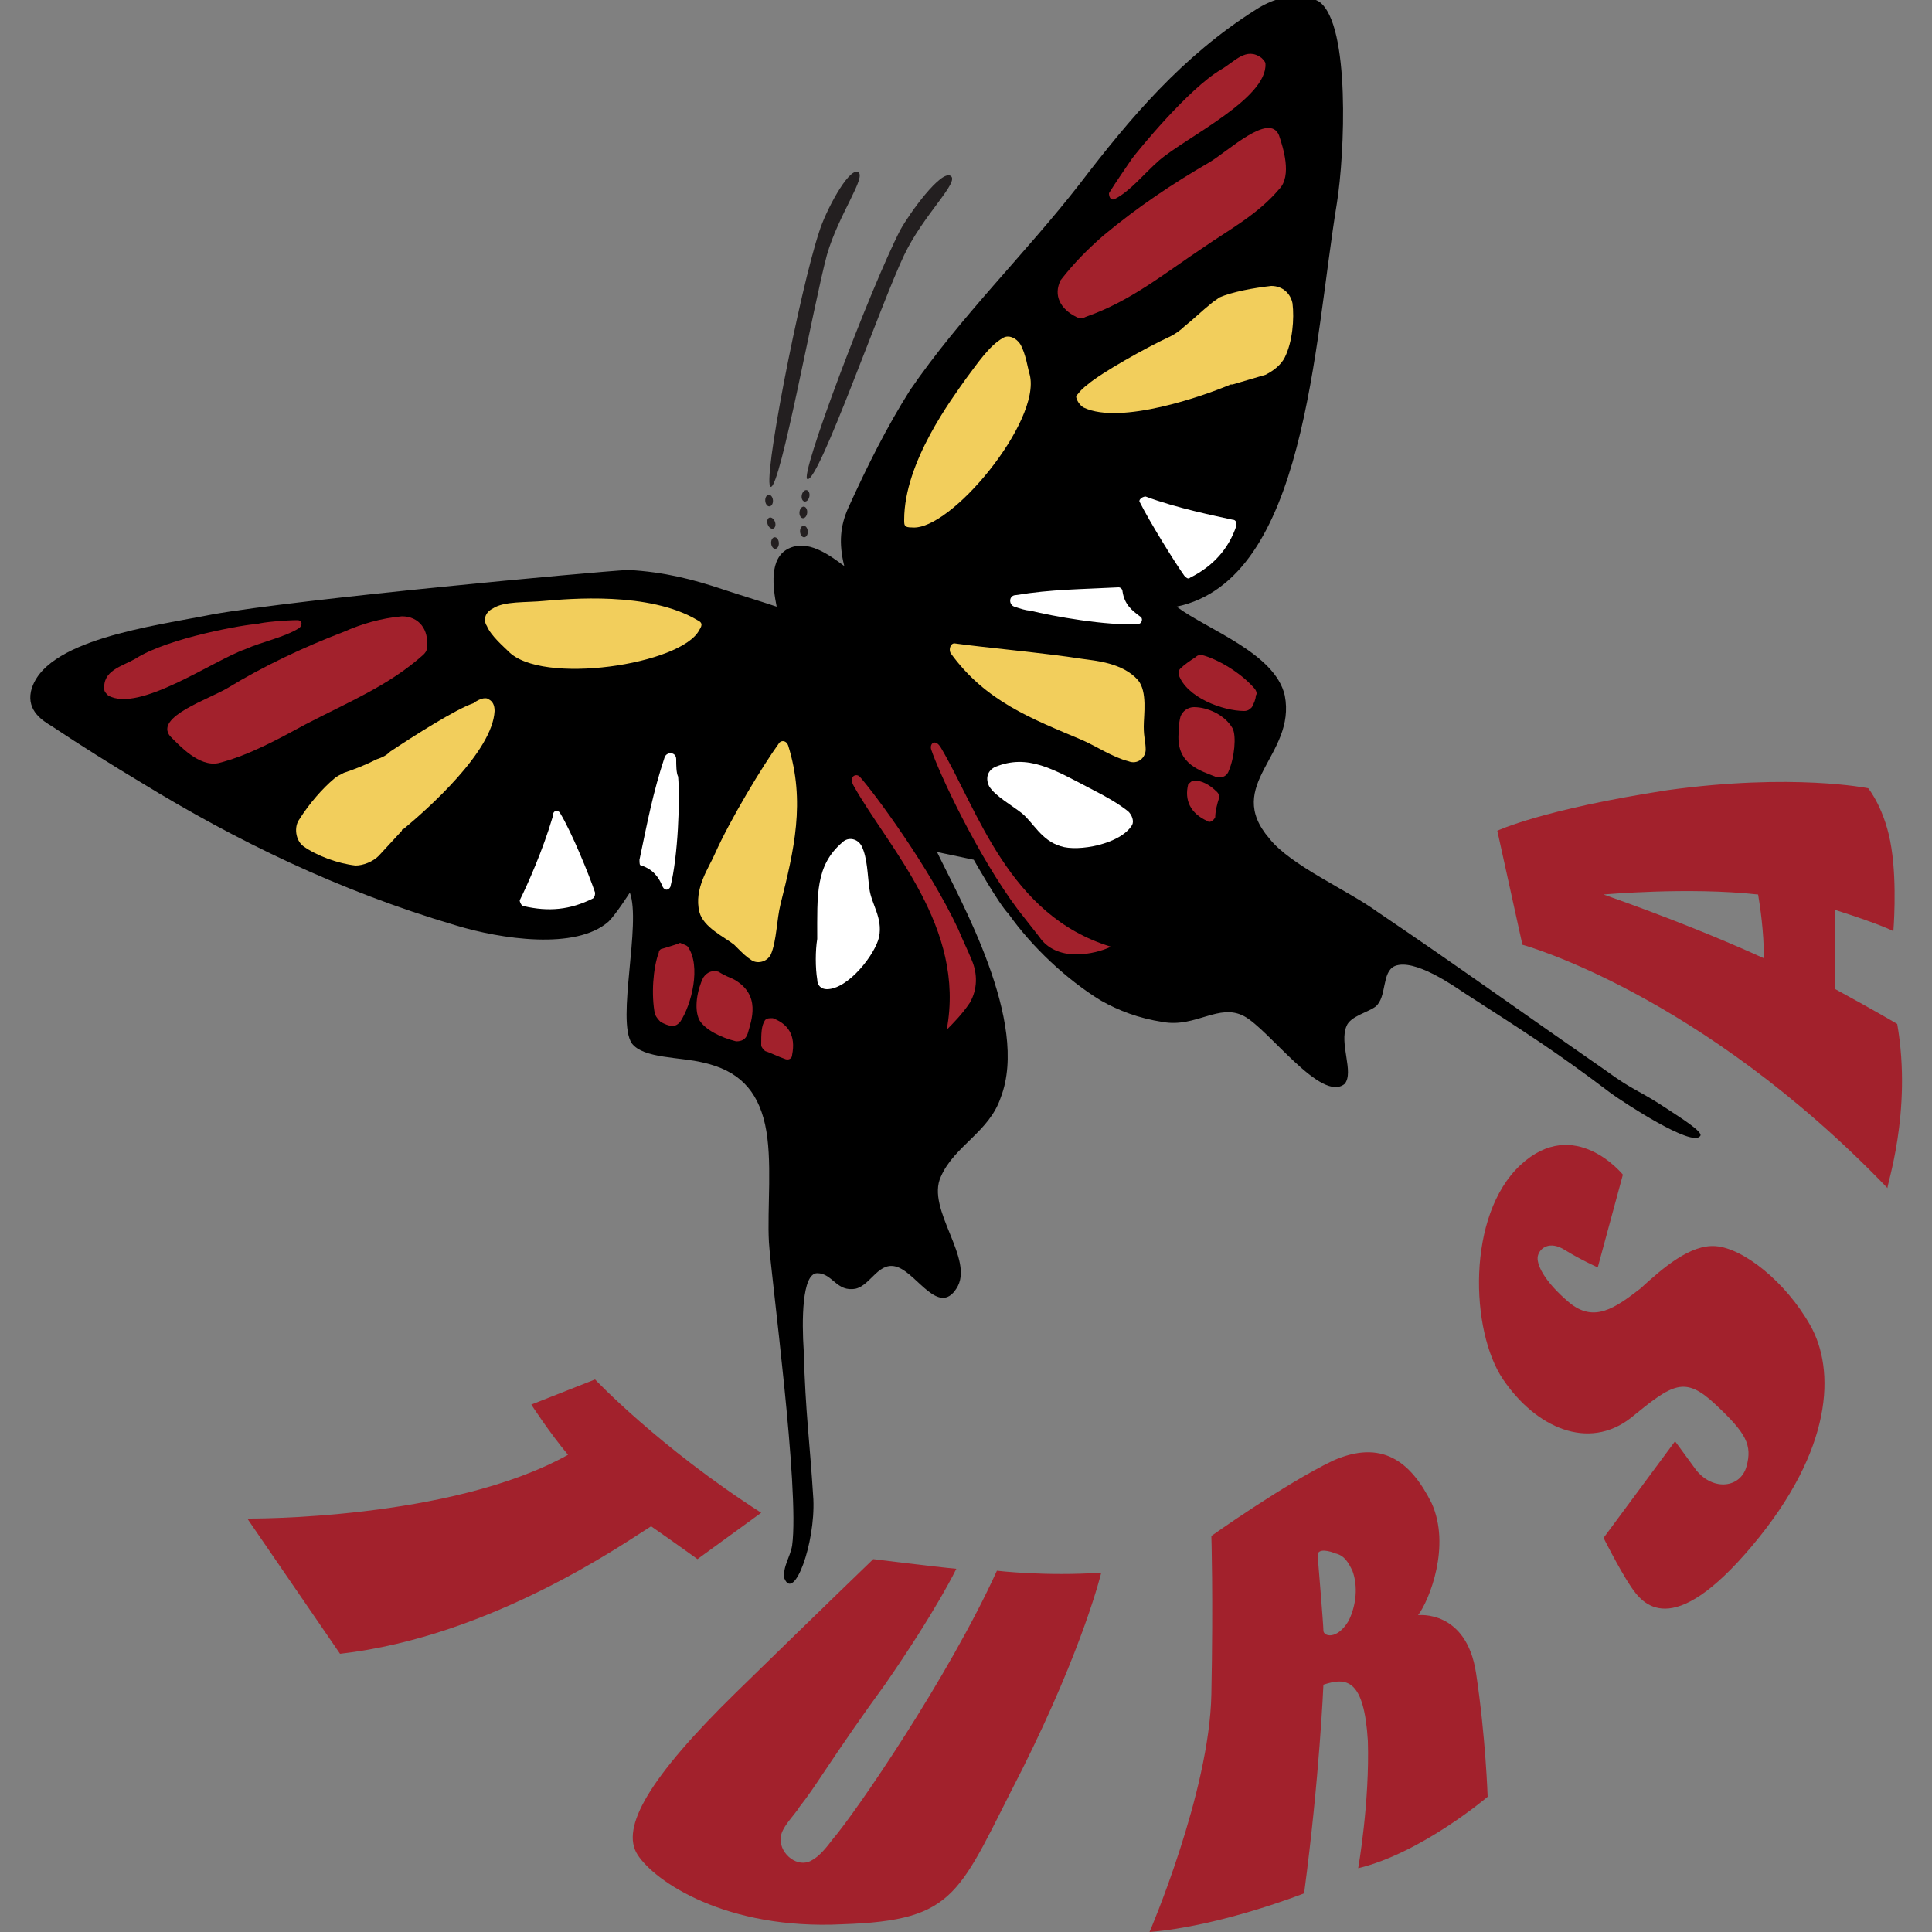 <?xml version="1.0" encoding="utf-8"?>
<!-- Generator: Adobe Illustrator 19.2.1, SVG Export Plug-In . SVG Version: 6.00 Build 0)  -->
<svg version="1.1" id="Layer_1" xmlns="http://www.w3.org/2000/svg" xmlns:xlink="http://www.w3.org/1999/xlink" x="0px" y="0px"
	 width="100px" height="100px" viewBox="0 0 100 100" style="enable-background:new 0 0 100 100;" xml:space="preserve">
<rect x="0" y="0" width="100" height="100" fill="#808080" stroke="none"/>
<style type="text/css">
	.st0{fill:#A2212C;}
	.st1{fill-rule:evenodd;clip-rule:evenodd;}
	.st2{fill-rule:evenodd;clip-rule:evenodd;fill:#231F20;}
	.st3{fill-rule:evenodd;clip-rule:evenodd;fill:#F2CE5C;}
	.st4{fill-rule:evenodd;clip-rule:evenodd;fill:#A2212C;}
	.st5{fill-rule:evenodd;clip-rule:evenodd;fill:#FFFFFF;}
</style>
<g>
	<path class="st0" d="M39.4,78.3c-5.3-3.4-8.6-6.9-8.6-6.9l-3.3,1.3c0,0,0.9,1.4,1.9,2.6c-6.1,3.4-16.6,3.3-16.6,3.3l4.8,7
		c7.9-0.9,14.8-5.8,16.1-6.6c1.3,0.9,2.4,1.7,2.4,1.7L39.4,78.3z"/>
	<path class="st0" d="M45.2,80.7c0,0,3.2,0.4,4.3,0.5c0,0-1,2.1-3.7,6c-1.1,1.5-2.2,3.1-3.2,4.6c-0.4,0.6-0.8,1.2-1.2,1.7
		c-0.3,0.5-1,1.1-1,1.7c0,0.8,0.9,1.5,1.6,1.1c0.4-0.2,0.8-0.7,1.1-1.1c1.2-1.4,6-8.4,8.5-13.9c0,0,2.5,0.3,5.4,0.1
		c0,0-0.9,3.8-4.1,10.2c-3.3,6.4-3.3,7.8-9.3,8c-6,0.3-9.7-2.2-10.6-3.6c-0.9-1.4,0.6-4,5.1-8.4C42.5,83.3,45.2,80.7,45.2,80.7z"/>
	<path class="st0" d="M76.4,86.6c-0.5-3.3-3-3-3-3c0.6-0.8,1.7-3.6,0.7-5.8c-1.1-2.2-2.6-3.3-5.1-2.2c-2.5,1.2-6.3,3.9-6.3,3.9
		s0.1,3.1,0,8.2c-0.1,5.1-3.2,12.3-3.2,12.3c3.7-0.3,8-2,8-2c0.8-6,1-10.8,1-10.8c1.2-0.4,2.1-0.3,2.3,2.9c0.1,3.2-0.5,6.6-0.5,6.6
		c3.3-0.8,6.7-3.7,6.7-3.7S76.9,89.9,76.4,86.6z M69.8,83.9c-0.6,1-1.3,0.8-1.3,0.5c0-0.3-0.3-3.9-0.3-3.9c0-0.4,0.7-0.2,0.9-0.1
		c0.5,0.1,0.7,0.5,0.9,0.9C70.3,82.1,70.2,83.1,69.8,83.9z"/>
	<path class="st0" d="M82.7,65.6l1.3-4.8c0,0-2.5-3.1-5.3-0.5s-2.6,8.6-0.9,11.1s4.4,3.7,6.6,2c2.2-1.8,2.8-2.2,4.4-0.7
		s1.9,2.1,1.6,3.2c-0.3,1.1-1.7,1.3-2.6,0.2c-0.8-1.1-1.1-1.5-1.1-1.5L83,79.6c0,0,0.8,1.6,1.4,2.5C85,83,86.5,85,90.7,80
		c4.2-5,4.3-9.1,3-11.4s-3.5-4-4.9-4.1c-1.3-0.1-2.7,1.1-3.9,2.2c-1.3,1-2.4,1.8-3.7,0.7s-1.7-2-1.6-2.4c0.1-0.4,0.6-0.8,1.4-0.3
		S82.7,65.6,82.7,65.6z"/>
	<path class="st0" d="M98.2,53c0,0-1-0.6-3.2-1.8c0-0.9,0-2.5,0-4.1c2.5,0.8,3,1.1,3,1.1s0.2-2.4-0.1-4.3c-0.3-2-1.2-3.1-1.2-3.1
		s-3.9-0.8-10.4,0.1c-6.5,1-8.8,2.1-8.8,2.1l1.3,5.9c0,0,9.2,2.5,18.9,12.6C97.6,61.5,99,57.6,98.2,53z M91,46.3
		c0.1,0.6,0.3,1.9,0.3,3.3c-2.2-1-4.9-2.1-8.3-3.3C83,46.3,87.4,45.9,91,46.3z"/>
</g>
<g>
	<g>
		<g>
			<path class="st1" d="M86.3,57.4c-1.5-1-1.7-0.9-3.2-2c-3.9-2.7-7.8-5.5-11.8-8.2c-1.5-1.1-4.5-2.4-5.6-3.8
				c-2.4-2.8,1.4-4.3,0.8-7.4c-0.5-2.2-4-3.4-5.6-4.6c6.7-1.4,7.1-13.6,8.3-20.9c0.4-2.5,0.7-9.2-0.9-10.4c-0.3-0.2-1.6-0.7-3.3,0.4
				c-3.8,2.4-6.5,5.6-9.1,9c-2.8,3.6-6.2,6.9-8.8,10.7c-1.2,1.9-2.2,3.9-3.2,6.1c-0.4,0.9-0.5,1.8-0.2,3c-0.8-0.6-1.9-1.4-2.9-0.9
				c-1,0.5-0.8,2-0.6,3c-0.9-0.3-1.9-0.6-2.8-0.9c-1.5-0.5-3-0.9-4.9-1C30.7,29.6,15.5,31,11,31.8c-3,0.6-8.8,1.3-9.4,4
				c-0.2,1,0.6,1.5,1.1,1.8c1.5,1,3.1,2,4.6,2.9c4.9,3,10.2,5.6,16.3,7.4c2.3,0.7,6.2,1.3,7.9-0.2c0.4-0.4,1.1-1.5,1.1-1.5
				c0.6,1.6-0.7,6.6,0.1,7.8c0.6,0.8,2.5,0.7,3.7,1c1.8,0.4,2.8,1.4,3.2,3.2c0.4,1.8,0.1,4.4,0.2,6.1S41.4,77.1,41,80
				c-0.1,0.6-0.5,1.1-0.4,1.7c0.5,1.2,1.6-1.8,1.5-4.1c-0.2-3.2-0.4-4.3-0.5-7.7c-0.1-1.5-0.1-4,0.7-4s1,1,2,0.8
				c0.8-0.2,1.2-1.5,2.2-1.1s2.1,2.5,3,1.1c1-1.5-1.6-4.1-0.8-5.8c0.7-1.6,2.5-2.3,3.1-4.1c1.5-3.9-2.1-10.2-3.3-12.7l1.9,0.4
				c0,0,1.3,2.3,1.8,2.8c1.2,1.7,3,3.4,4.8,4.5c0.9,0.5,1.9,0.9,3.2,1.1c1.7,0.3,2.9-1,4.2-0.3c1.3,0.7,4,4.5,5.2,3.5
				c0.5-0.6-0.3-2.1,0.1-3c0.2-0.5,1.1-0.7,1.5-1c0.6-0.5,0.3-1.8,1-2.1c1-0.4,3,1,3.6,1.4c3.1,2,4.7,3,7.6,5.2
				c0.7,0.5,4.2,2.8,4.6,2.2C88.2,58.6,86.9,57.8,86.3,57.4z"/>
		</g>
	</g>
	<g>
		
			<ellipse transform="matrix(0.998 -6.760821e-02 6.760821e-02 0.998 -1.663 2.752)" class="st2" cx="39.8" cy="25.9" rx="0.2" ry="0.3"/>
		
			<ellipse transform="matrix(0.998 -6.760821e-02 6.760821e-02 0.998 -1.806 2.774)" class="st2" cx="40.1" cy="28.1" rx="0.2" ry="0.3"/>
		<ellipse transform="matrix(0.941 -0.339 0.339 0.941 -6.809 15.1)" class="st2" cx="39.9" cy="27.1" rx="0.2" ry="0.3"/>
		<ellipse transform="matrix(0.194 -0.981 0.981 0.194 8.493 61.605)" class="st2" cx="41.7" cy="25.6" rx="0.3" ry="0.2"/>
		
			<ellipse transform="matrix(9.415498e-02 -0.996 0.996 9.415498e-02 11.17 65.451)" class="st2" cx="41.6" cy="26.6" rx="0.3" ry="0.2"/>
		
			<ellipse transform="matrix(0.998 -6.760821e-02 6.760821e-02 0.998 -1.765 2.878)" class="st2" cx="41.6" cy="27.5" rx="0.2" ry="0.3"/>
		<path class="st2" d="M44.4,8.9c0.5,0.2-1,2.2-1.6,4.3c-0.7,2.6-2.4,12-2.9,12S41.4,15,42.4,12C42.7,11,43.9,8.7,44.4,8.9z"/>
		<path class="st2" d="M49.2,9.1c0.5,0.3-1.4,2-2.4,4.1c-1.2,2.5-4.4,11.7-5,11.6c-0.5,0,3.3-10,4.8-12.9C47.1,11,48.7,8.8,49.2,9.1
			z"/>
		<path class="st3" d="M28.2,31.1c1.2-0.1,5.4-0.5,7.9,1c0.2,0.1,0.3,0.2,0.1,0.5c-0.9,1.8-8.2,2.9-9.9,1.1
			c-0.2-0.2-0.9-0.8-1.1-1.3c-0.2-0.3-0.1-0.7,0.3-0.9C26.1,31.1,27.2,31.2,28.2,31.1z"/>
		<path class="st4" d="M15.4,32.1c0.2,0,0.3,0.2,0.1,0.4c-0.8,0.5-1.9,0.7-2.8,1.1C11,34.2,7.2,36.9,5.6,36
			c-0.1-0.1-0.2-0.2-0.2-0.3c-0.1-1,0.9-1.2,1.6-1.6c1.7-1.1,5.8-1.8,6.3-1.8C13.6,32.2,14.8,32.1,15.4,32.1z"/>
		<path class="st4" d="M20.8,31.9c0.9,0,1.4,0.7,1.3,1.6c0,0.2-0.1,0.3-0.2,0.4c-1.8,1.6-3.8,2.4-6.1,3.6c-1.3,0.7-2.9,1.6-4.5,2
			c-1,0.2-2-0.9-2.5-1.4c-0.8-1,2-1.9,3-2.5c1.8-1.1,3.9-2.1,6-2.9C18.7,32.3,19.7,32,20.8,31.9z"/>
		<path class="st3" d="M25.3,36.2c0.2,0.1,0.3,0.3,0.3,0.6c-0.1,2.1-3.5,5.1-4.7,6.1c0,0-0.1,0-0.1,0.1l-1.2,1.3
			c-0.3,0.3-0.8,0.5-1.2,0.5c-0.9-0.1-2-0.5-2.7-1c-0.4-0.3-0.5-1-0.2-1.4c0.5-0.8,1.2-1.6,1.8-2.1c0.1-0.1,0.3-0.2,0.5-0.3
			c0.6-0.2,1.1-0.4,1.7-0.7c0.3-0.1,0.5-0.2,0.7-0.4c1.2-0.8,3.4-2.2,4.3-2.5C24.9,36.1,25.2,36.1,25.3,36.2z"/>
		<path class="st3" d="M40.3,38.5c0.1-0.2,0.4-0.2,0.5,0.1c0.9,2.9,0.3,5.4-0.4,8.2c-0.2,0.8-0.2,1.9-0.5,2.6
			c-0.2,0.4-0.7,0.5-1,0.3c-0.3-0.2-0.4-0.3-0.9-0.8c-0.5-0.4-1.6-0.9-1.8-1.7c-0.3-1.2,0.5-2.3,0.8-3
			C37.8,42.4,39.5,39.6,40.3,38.5z"/>
		<path class="st5" d="M34.4,39.2c0.1-0.3,0.6-0.3,0.6,0.1c0,0.3,0,0.7,0.1,0.9c0.1,1.2,0,4.1-0.4,5.7c-0.1,0.2-0.3,0.2-0.4,0
			c-0.2-0.5-0.5-0.9-1.1-1.1c-0.1,0-0.1-0.1-0.1-0.3C33.5,42.6,33.8,41,34.4,39.2z"/>
		<path class="st4" d="M44.2,40.7c-0.3-0.5,0.1-0.7,0.3-0.5c0.8,0.9,3.6,4.7,5.1,7.9c0.2,0.5,0.5,1.1,0.7,1.6
			c0.3,0.7,0.3,1.5-0.1,2.2c-0.4,0.6-0.9,1.1-1.2,1.4C50,48,46,43.9,44.2,40.7z"/>
		<path class="st5" d="M29,42.1c0.6,1,1.5,3.2,1.8,4.1c0,0.1,0,0.2-0.1,0.3c-1.2,0.6-2.3,0.7-3.6,0.4c-0.1,0-0.2-0.2-0.2-0.3
			c0.4-0.8,1.2-2.6,1.7-4.3C28.6,41.9,28.9,41.9,29,42.1z"/>
		<path class="st5" d="M43.6,43.6c0.3-0.3,0.8-0.2,1,0.2c0.3,0.6,0.3,1.5,0.4,2.2c0.1,0.8,0.7,1.5,0.5,2.5c-0.2,0.9-1.6,2.7-2.7,2.7
			c-0.3,0-0.5-0.2-0.5-0.5c-0.1-0.6-0.1-1.5,0-2.1C42.3,46.3,42.2,44.8,43.6,43.6z"/>
		<path class="st4" d="M35.6,49c0.7,1,0.2,3-0.4,3.9c-0.1,0.1-0.2,0.2-0.4,0.2c-0.2,0-0.4-0.1-0.6-0.2c-0.1-0.1-0.2-0.2-0.3-0.4
			c-0.2-1-0.1-2.4,0.2-3.2c0-0.1,0.1-0.2,0.2-0.2c0.3-0.1,0.7-0.2,0.9-0.3C35.4,48.9,35.5,48.9,35.6,49z"/>
		<path class="st4" d="M36.4,50.6c0.2-0.3,0.5-0.4,0.8-0.3c0.3,0.2,0.6,0.3,0.8,0.4c1.4,0.8,0.9,2.1,0.7,2.8
			c-0.1,0.3-0.3,0.4-0.6,0.4c-0.8-0.2-1.6-0.6-1.9-1.1C35.9,52.2,36.1,51.2,36.4,50.6z"/>
		<path class="st4" d="M40,52.7c0.8,0.3,1.2,0.9,1,1.9c0,0.2-0.2,0.3-0.4,0.2c-0.3-0.1-0.7-0.3-1-0.4c-0.1-0.1-0.2-0.2-0.2-0.3
			c0-0.6,0-1,0.2-1.3C39.7,52.7,39.8,52.7,40,52.7z"/>
		<path class="st3" d="M51.9,17.5c0.3-0.2,0.7,0,0.9,0.3c0.3,0.5,0.4,1.3,0.5,1.6c0.6,2.4-4.1,8.1-6.1,7.9c-0.4,0-0.4-0.1-0.4-0.4
			c0-3,2.5-6.3,3.2-7.3C50.6,18.8,51.2,17.9,51.9,17.5z"/>
		<path class="st4" d="M58.6,8.2c0.3-0.4,2.9-3.6,4.6-4.6c0.7-0.4,1.3-1.2,2.1-0.6c0.1,0.1,0.2,0.2,0.2,0.3c0.1,1.8-4.1,3.8-5.5,5
			c-0.8,0.7-1.5,1.6-2.3,2c-0.2,0.1-0.3-0.1-0.3-0.3C57.7,9.5,58.4,8.5,58.6,8.2z"/>
		<path class="st4" d="M57.1,12.2c1.8-1.5,3.6-2.7,5.5-3.8c1-0.6,3.1-2.6,3.6-1.4c0.2,0.6,0.7,2.1,0,2.8c-1.1,1.3-2.6,2.1-3.9,3
			c-2.1,1.4-3.8,2.8-6.1,3.6c-0.2,0.1-0.3,0.1-0.5,0c-0.8-0.4-1.2-1.1-0.8-1.9C55.6,13.6,56.3,12.9,57.1,12.2z"/>
		<path class="st3" d="M56.3,19.9c0.7-0.6,3-1.9,4.3-2.5c0.2-0.1,0.5-0.3,0.7-0.5c0.5-0.4,0.9-0.8,1.4-1.2c0.1-0.1,0.3-0.2,0.4-0.3
			c0.7-0.3,1.8-0.5,2.7-0.6c0.6,0,1,0.4,1.1,0.9c0.1,0.8,0,2-0.4,2.8c-0.2,0.4-0.6,0.7-1,0.9l-1.7,0.5c0,0-0.1,0-0.1,0
			c-1.4,0.6-5.7,2.1-7.6,1.2c-0.2-0.1-0.4-0.4-0.4-0.6C55.8,20.4,55.9,20.2,56.3,19.9z"/>
		<path class="st3" d="M56,34.1c0.7,0.1,2.1,0.2,2.9,1.1c0.5,0.6,0.3,1.8,0.3,2.4s0.1,0.8,0.1,1.2c0,0.4-0.4,0.8-0.9,0.6
			c-0.8-0.2-1.7-0.8-2.4-1.1c-2.6-1.1-5-2-6.8-4.5c-0.1-0.2,0-0.5,0.2-0.5C50.8,33.5,54.1,33.8,56,34.1z"/>
		<path class="st5" d="M57.9,30.4c0.1,0,0.2,0.1,0.2,0.2c0.1,0.7,0.5,1,0.9,1.3c0.2,0.1,0.1,0.4-0.1,0.4c-1.6,0.1-4.4-0.4-5.6-0.7
			c-0.2,0-0.5-0.1-0.8-0.2c-0.3-0.1-0.3-0.6,0.1-0.6C54.4,30.5,56,30.5,57.9,30.4z"/>
		<path class="st4" d="M57.5,49c-0.4,0.2-1.1,0.4-1.8,0.4c-0.8,0-1.5-0.3-1.9-0.9c-0.4-0.5-0.7-0.9-1.1-1.4
			c-2.1-2.8-4.1-7.1-4.5-8.3c-0.1-0.3,0.2-0.6,0.5-0.1C50.6,41.9,52.2,47.4,57.5,49z"/>
		<path class="st5" d="M59.3,25.7c1.6,0.6,3.6,1,4.5,1.2c0.2,0,0.2,0.2,0.2,0.3c-0.4,1.2-1.2,2.1-2.4,2.7c-0.1,0.1-0.2,0-0.3-0.1
			c-0.5-0.7-1.8-2.8-2.3-3.8C58.9,25.9,59.1,25.7,59.3,25.7z"/>
		<path class="st5" d="M56.6,40.9c0.6,0.3,1.3,0.7,1.8,1.1c0.2,0.2,0.3,0.5,0.2,0.7c-0.6,1-2.8,1.4-3.7,1.1c-1-0.3-1.4-1.2-2-1.7
			c-0.5-0.4-1.4-0.9-1.7-1.4c-0.2-0.4-0.1-0.8,0.3-1C53.2,39,54.5,39.8,56.6,40.9z"/>
		<path class="st4" d="M61.1,34.6c0.2-0.2,0.5-0.4,0.8-0.6c0.1-0.1,0.2-0.1,0.3-0.1c0.8,0.2,2,0.9,2.7,1.7c0.1,0.1,0.2,0.3,0.1,0.4
			c0,0.2-0.1,0.4-0.2,0.6c-0.1,0.1-0.2,0.2-0.4,0.2c-1.1,0-3-0.7-3.4-1.9C61,34.8,61,34.7,61.1,34.6z"/>
		<path class="st4" d="M63.8,37.7c0.2,0.4,0.1,1.5-0.2,2.2c-0.1,0.3-0.4,0.4-0.7,0.3c-0.7-0.3-2-0.6-1.9-2.2c0-0.2,0-0.5,0.1-0.9
			c0.1-0.3,0.4-0.5,0.7-0.5C62.5,36.6,63.4,37,63.8,37.7z"/>
		<path class="st4" d="M61.8,40.4c0.4,0,0.8,0.2,1.2,0.6c0.1,0.1,0.1,0.2,0.1,0.3c-0.1,0.3-0.2,0.7-0.2,1c-0.1,0.2-0.3,0.3-0.4,0.2
			c-0.9-0.4-1.2-1.1-1-1.9C61.6,40.5,61.7,40.4,61.8,40.4z"/>
	</g>
</g>
</svg>

